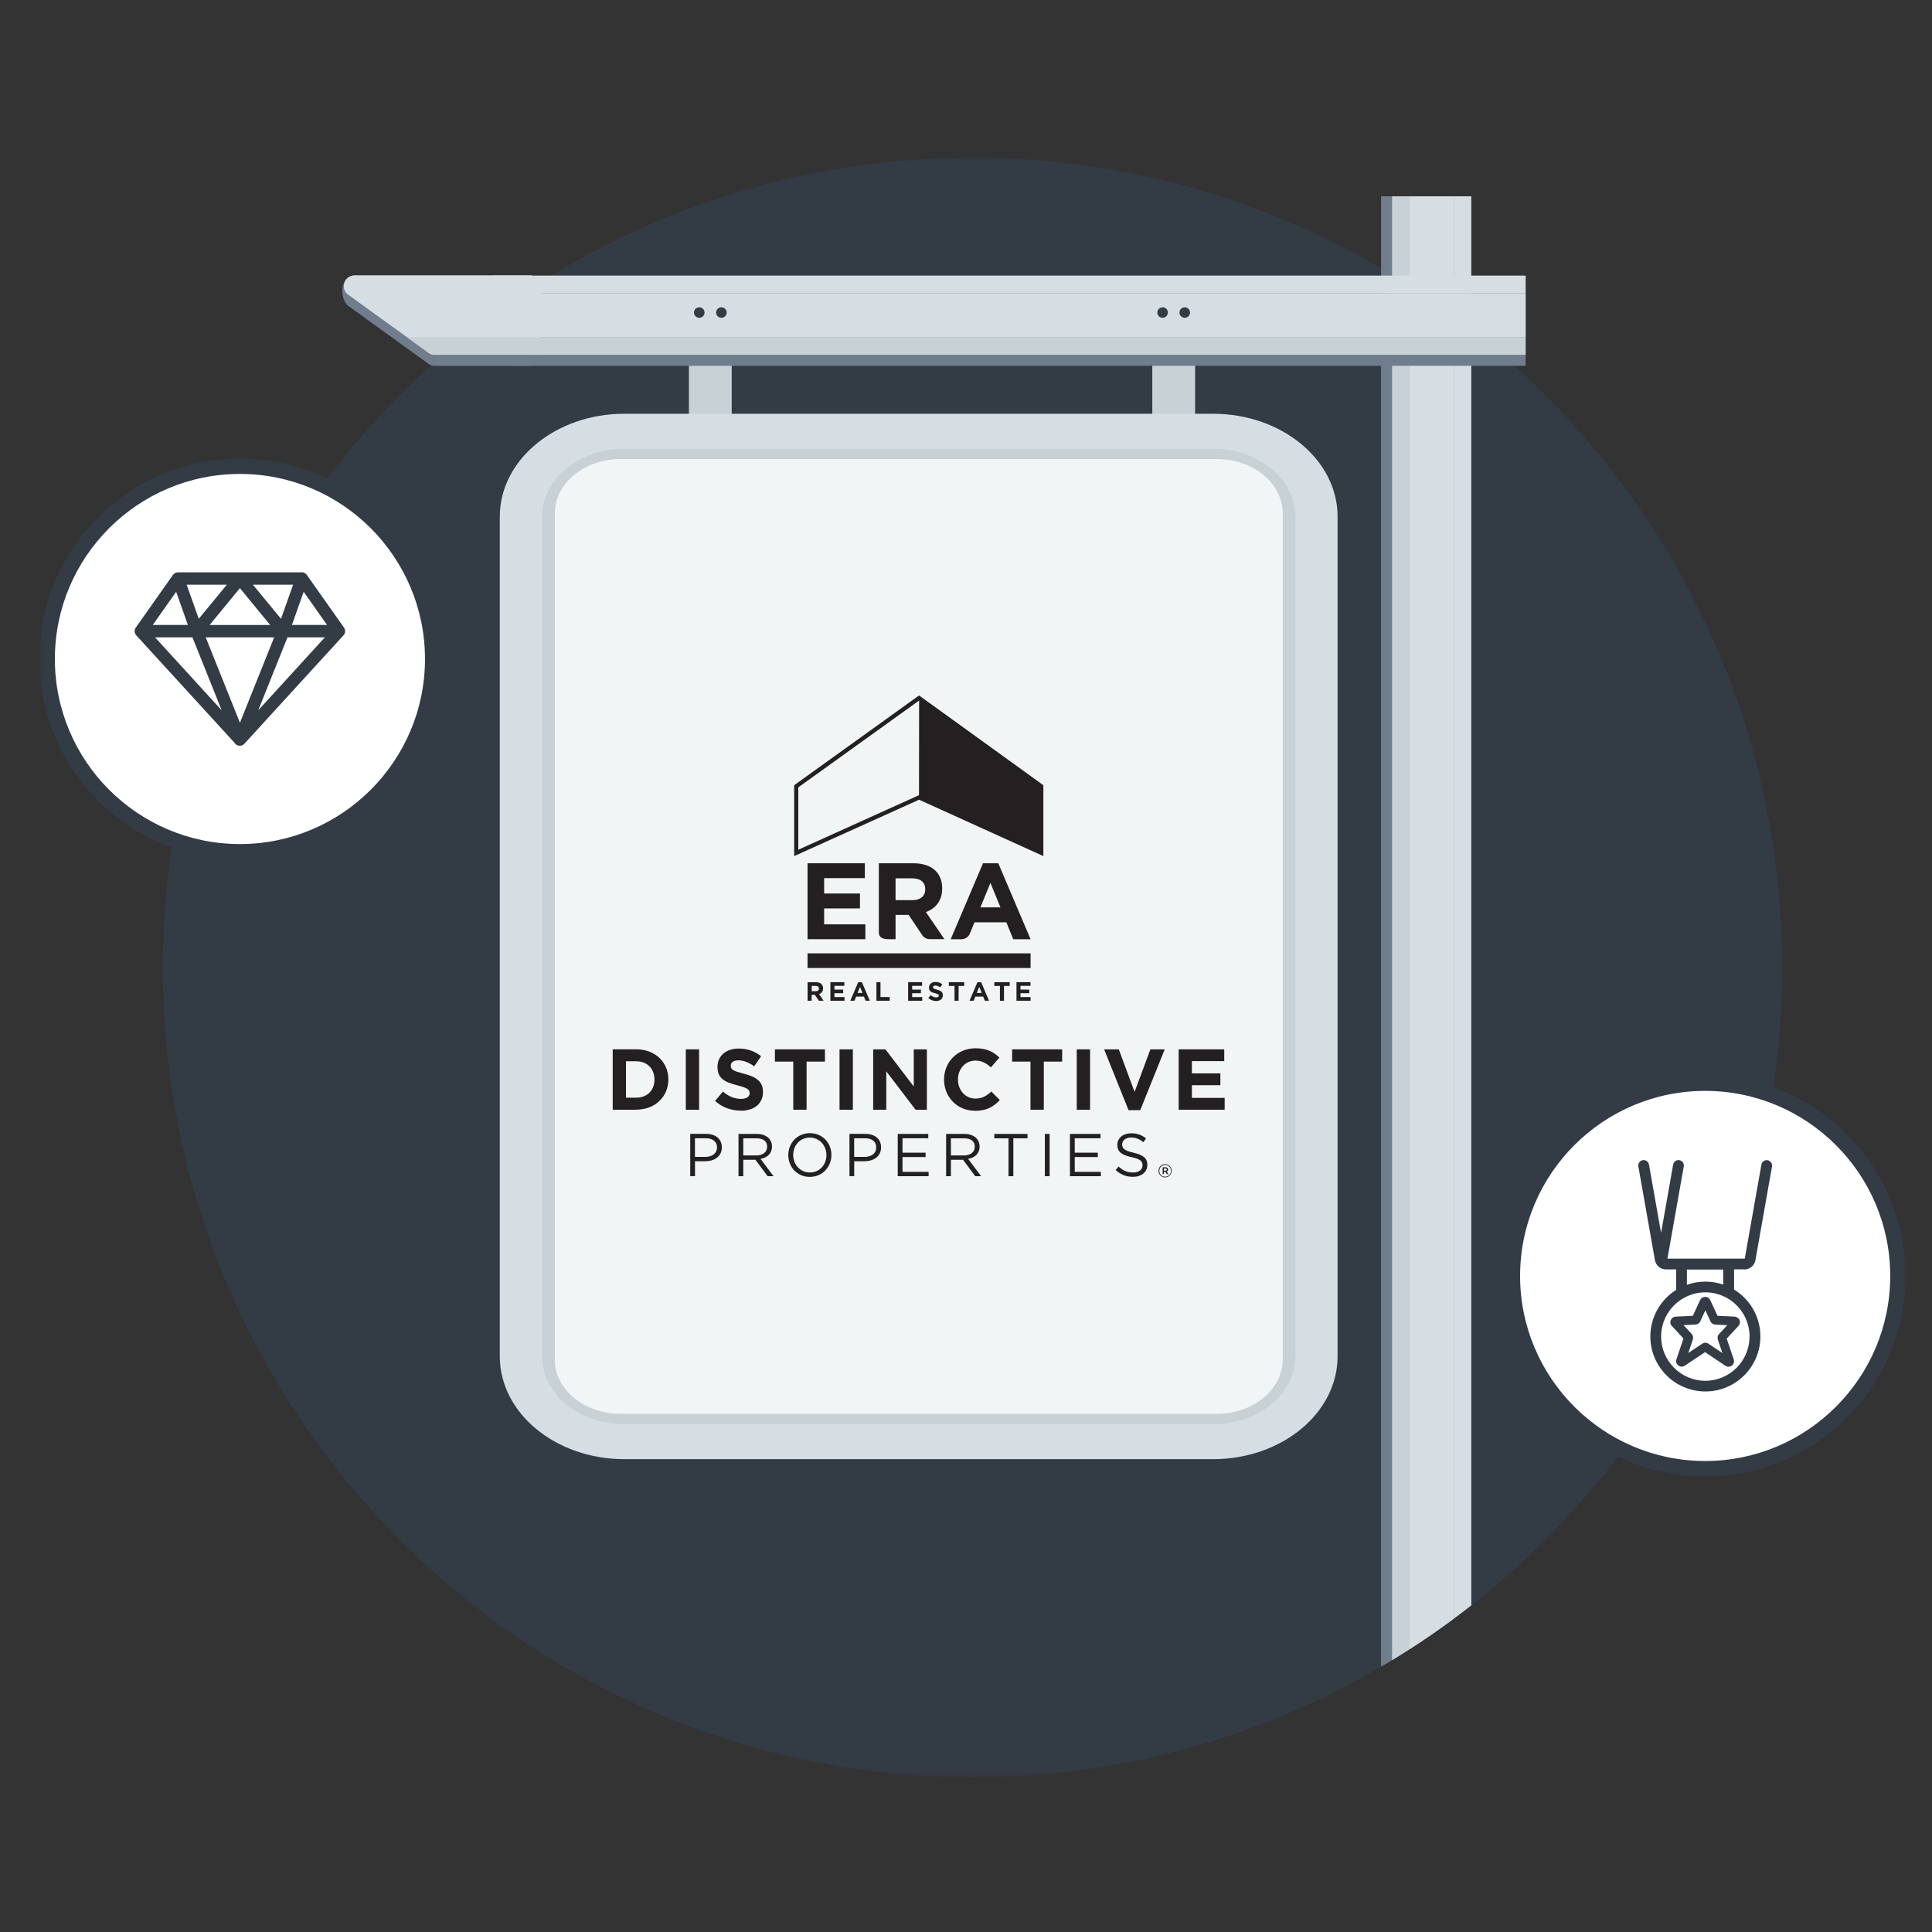 <svg width="294" height="294" viewBox="0 0 294 294" fill="none" xmlns="http://www.w3.org/2000/svg">
<rect x="0" y="0" width="294" height="294" fill="#333333" stroke="none"/>
<g transform="translate(-5,14)">
<mask id="mask0_896_274305" style="mask-type:luminance" maskUnits="userSpaceOnUse" x="11" y="10" width="284" height="247">
<path d="M295 10H11V256.44H295V10Z" fill="white"/>
</mask>
<g mask="url(#mask0_896_274305)">
<path d="M276.22 133.224C276.22 201.279 221.051 256.448 152.996 256.448C84.941 256.448 29.772 201.279 29.772 133.224C29.772 65.169 84.941 10 152.996 10C221.051 10 276.22 65.169 276.22 133.224Z" fill="#333B45"/>
<path d="M215.165 239.63C218.984 237.394 222.674 234.955 226.219 232.339V15.87H215.165V239.63Z" fill="#707D8C"/>
<path d="M216.836 238.637C217.732 238.096 218.62 237.539 219.508 236.966V15.87H216.836V238.637Z" fill="#C7D1D6"/>
<path d="M219.51 236.974C221.803 235.504 224.039 233.954 226.227 232.331V15.87H219.51V236.974Z" fill="#D6DEE3"/>
<path d="M226.218 232.331C227.115 231.669 228.011 230.991 228.891 230.305V15.87H226.218V232.331Z" fill="#D6DEE3"/>
<path d="M293.821 180.166C293.821 196.37 280.685 209.506 264.481 209.506C248.276 209.506 235.14 196.37 235.14 180.166C235.14 163.961 248.276 150.825 264.481 150.825C280.685 150.825 293.821 163.961 293.821 180.166Z" fill="white"/>
<path d="M264.481 152.004C248.947 152.004 236.319 164.64 236.319 180.166C236.319 195.692 248.955 208.328 264.481 208.328C280.007 208.328 292.643 195.692 292.643 180.166C292.643 164.64 280.007 152.004 264.481 152.004ZM264.481 210.677C247.655 210.677 233.969 196.992 233.969 180.166C233.969 163.34 247.655 149.655 264.481 149.655C281.307 149.655 294.992 163.34 294.992 180.166C294.992 196.992 281.307 210.677 264.481 210.677Z" fill="#333B45"/>
<path d="M267.226 181.482C266.37 181.183 265.458 181.03 264.505 181.03C263.552 181.03 262.584 181.199 261.704 181.514V179.197H267.226V181.49V181.482ZM271.231 189.394C271.231 193.108 268.211 196.12 264.505 196.12C260.799 196.12 257.78 193.1 257.78 189.394C257.78 186.899 259.144 184.727 261.155 183.557C261.243 183.524 261.324 183.484 261.397 183.427C262.325 182.943 263.383 182.66 264.505 182.66C265.627 182.66 266.645 182.927 267.565 183.395C267.63 183.436 267.694 183.476 267.767 183.5C269.834 184.647 271.239 186.859 271.239 189.386M270.448 179.181C271.279 179.181 271.99 178.583 272.135 177.76L274.654 163.509C274.735 163.065 274.436 162.637 273.992 162.556C273.548 162.476 273.12 162.774 273.039 163.218L270.52 177.469C270.52 177.469 270.504 177.534 270.448 177.534H258.74L261.227 163.501C261.308 163.057 261.009 162.629 260.565 162.548C260.121 162.468 259.693 162.766 259.612 163.21L257.772 173.61L255.931 163.21C255.85 162.766 255.43 162.468 254.978 162.548C254.534 162.629 254.235 163.049 254.316 163.501L256.835 177.752C256.883 178.018 256.988 178.26 257.142 178.47C257.166 178.51 257.198 178.551 257.231 178.583C257.545 178.946 258.014 179.173 258.522 179.173H260.073V182.281C257.715 183.767 256.141 186.391 256.141 189.37C256.141 193.988 259.895 197.743 264.513 197.743C269.132 197.743 272.886 193.988 272.886 189.37C272.886 186.35 271.279 183.702 268.881 182.233V179.164H270.456L270.448 179.181Z" fill="#333B45"/>
<path d="M266.588 188.999C266.378 189.233 266.313 189.572 266.418 189.871L267.104 191.897L264.949 190.46H264.941C264.941 190.46 264.932 190.444 264.924 190.444C264.916 190.444 264.9 190.428 264.892 190.42C264.884 190.42 264.868 190.412 264.86 190.404C264.86 190.404 264.844 190.404 264.844 190.396C264.828 190.396 264.811 190.38 264.795 190.38C264.618 190.315 264.408 190.315 264.23 190.38C264.214 190.38 264.198 190.388 264.182 190.396C264.182 190.396 264.165 190.396 264.157 190.404C264.149 190.404 264.133 190.412 264.125 190.42C264.117 190.42 264.101 190.436 264.093 190.444C264.093 190.444 264.085 190.444 264.077 190.452H264.069L261.913 191.889L262.599 189.863C262.704 189.564 262.639 189.225 262.43 188.991L261.186 187.651L263.019 187.562C263.31 187.546 263.584 187.376 263.721 187.118C263.721 187.118 263.721 187.118 263.721 187.11C263.721 187.102 263.729 187.085 263.738 187.077L264.513 185.39L265.288 187.077C265.417 187.36 265.708 187.554 266.014 187.57L267.847 187.659L266.604 188.999H266.588ZM268.986 186.359L266.362 186.23L265.255 183.84C265.118 183.541 264.819 183.347 264.488 183.347C264.157 183.347 263.842 183.541 263.713 183.84L262.607 186.23L259.983 186.359C259.66 186.375 259.37 186.585 259.24 186.884C259.119 187.19 259.176 187.529 259.402 187.764L261.178 189.685L260.104 192.858C259.991 193.197 260.104 193.569 260.395 193.787C260.556 193.908 260.734 193.972 260.92 193.972C261.073 193.972 261.227 193.924 261.364 193.835L264.464 191.76L267.565 193.835C267.565 193.835 267.581 193.843 267.589 193.851C267.589 193.851 267.605 193.859 267.613 193.867C267.742 193.94 267.879 193.981 268.025 193.981C268.21 193.981 268.396 193.924 268.55 193.803C268.832 193.585 268.945 193.214 268.832 192.874L267.758 189.701L269.543 187.78C269.769 187.529 269.841 187.19 269.72 186.892C269.599 186.593 269.3 186.383 268.969 186.367L268.986 186.359Z" fill="#333B45"/>
<path d="M70.844 86.282C70.844 102.487 57.708 115.623 41.503 115.623C25.299 115.623 12.163 102.487 12.163 86.282C12.163 70.078 25.299 56.942 41.503 56.942C57.708 56.942 70.844 70.078 70.844 86.282Z" fill="white"/>
<path d="M41.511 58.121C25.977 58.121 13.35 70.756 13.35 86.282C13.35 101.809 25.985 114.444 41.511 114.444C57.038 114.444 69.673 101.809 69.673 86.282C69.673 70.756 57.038 58.121 41.511 58.121ZM41.511 116.802C24.685 116.802 11 103.117 11 86.291C11 69.465 24.685 55.779 41.511 55.779C58.337 55.779 72.023 69.465 72.023 86.291C72.023 103.117 58.337 116.802 41.511 116.802Z" fill="#333B45"/>
<path d="M48.737 82.988H54.438L44.297 94.09L48.745 82.988H48.737ZM36.296 82.988H46.719L41.511 95.987L36.304 82.988H36.296ZM28.585 82.988H34.285L38.734 94.09L28.593 82.988H28.585ZM51.208 76.053L54.769 81.099H49.424L51.208 76.053ZM31.806 76.053L33.591 81.099H28.246L31.806 76.053ZM41.503 75.496L46.114 81.107H36.901L41.511 75.496H41.503ZM43.489 74.979H49.601L47.761 80.162L43.489 74.979ZM33.405 74.979H39.517L35.246 80.162L33.405 74.979ZM50.877 73.081C50.877 73.081 50.821 73.089 50.788 73.097H32.097C32.097 73.097 32.049 73.097 32.025 73.097C31.742 73.114 31.483 73.267 31.314 73.493L25.662 81.502C25.404 81.866 25.436 82.35 25.735 82.681L40.664 99.007C40.809 99.273 41.083 99.451 41.39 99.483C41.697 99.515 41.996 99.394 42.198 99.168L57.272 82.681C57.57 82.358 57.603 81.866 57.344 81.502L51.693 73.493C51.515 73.227 51.208 73.073 50.885 73.081H50.877Z" fill="#333B45"/>
</g>
<path d="M186.866 33.383H180.35V63.167H186.866V33.383Z" fill="#C7D1D6"/>
<path d="M116.348 33.383H109.833V63.167H116.348V33.383Z" fill="#C7D1D6"/>
<path d="M237.159 30.613H82.963V41.666H237.159V30.613Z" fill="#707D8C"/>
<path d="M237.166 30.613H80.113V37.33H237.166V30.613Z" fill="#D6DEE3"/>
<path d="M237.166 27.94H80.113V30.613H237.166V27.94Z" fill="#D6DEE3"/>
<path d="M237.166 37.322H80.113V39.995H237.166V37.322Z" fill="#C7D1D6"/>
<mask id="mask1_896_274305" style="mask-type:luminance" maskUnits="userSpaceOnUse" x="11" y="10" width="284" height="247">
<path d="M295 10H11V256.44H295V10Z" fill="white"/>
</mask>
<g mask="url(#mask1_896_274305)">
<path d="M85.7 41.674H71.158C70.819 41.674 70.488 41.569 70.206 41.367L58.014 32.559C56.738 31.638 56.569 27.924 58.967 27.924L85.7 29.62C86.596 29.62 87.322 30.346 87.322 31.243" fill="#707D8C"/>
<path d="M70.206 39.68L58.014 30.871C56.738 29.951 57.392 27.932 58.967 27.932H85.7C86.596 27.932 87.322 28.659 87.322 29.555V38.364C87.322 39.26 86.596 39.986 85.7 39.986H71.158C70.819 39.986 70.488 39.882 70.206 39.68Z" fill="#D6DEE3"/>
<path d="M87.323 29.555V30.605H57.724C56.86 29.611 57.53 27.932 58.967 27.932H85.7C86.596 27.932 87.323 28.659 87.323 29.555Z" fill="#D6DEE3"/>
<path d="M66.936 37.315H87.322V38.364C87.322 39.26 86.596 39.987 85.699 39.987H71.158C70.819 39.987 70.488 39.882 70.206 39.68L66.936 37.315Z" fill="#C7D1D6"/>
<path d="M114.782 34.359C114.338 34.359 113.974 34.004 113.974 33.56C113.974 33.116 114.338 32.761 114.782 32.761C115.226 32.761 115.581 33.124 115.581 33.56C115.581 33.996 115.218 34.359 114.782 34.359Z" fill="#333B45"/>
<path d="M111.415 34.359C110.971 34.359 110.607 34.004 110.607 33.56C110.607 33.116 110.971 32.761 111.415 32.761C111.859 32.761 112.214 33.124 112.214 33.56C112.214 33.996 111.851 34.359 111.415 34.359Z" fill="#333B45"/>
<path d="M185.291 34.359C184.847 34.359 184.484 34.004 184.484 33.56C184.484 33.116 184.847 32.761 185.291 32.761C185.735 32.761 186.091 33.124 186.091 33.56C186.091 33.996 185.727 34.359 185.291 34.359Z" fill="#333B45"/>
<path d="M181.924 34.359C181.48 34.359 181.117 34.004 181.117 33.56C181.117 33.116 181.48 32.761 181.924 32.761C182.369 32.761 182.724 33.124 182.724 33.56C182.724 33.996 182.36 34.359 181.924 34.359Z" fill="#333B45"/>
<path d="M191.048 205.389H98.553C90.665 205.389 84.27 198.995 84.27 191.107V65.904C84.27 58.016 90.665 51.622 98.553 51.622H191.048C198.936 51.622 205.331 58.016 205.331 65.904V191.107C205.331 198.995 198.936 205.389 191.048 205.389Z" fill="#F2F5F5"/>
<path d="M200.196 192.891C200.196 197.436 195.715 201.142 190.208 201.142H99.409C93.903 201.142 89.422 197.436 89.422 192.891V64.112C89.422 59.566 93.903 55.86 99.409 55.86H190.208C195.715 55.86 200.196 59.558 200.196 64.112V192.891ZM189.619 51.622H99.99C91.311 51.622 84.279 57.435 84.279 64.604V192.406C84.279 199.576 91.319 205.389 99.99 205.389H189.619C198.298 205.389 205.331 199.576 205.331 192.406V64.604C205.331 57.435 198.298 51.622 189.619 51.622Z" fill="#C7D1D6"/>
<path d="M99.99 54.286C93.103 54.286 87.492 58.912 87.492 64.604V192.406C87.492 198.098 93.095 202.724 99.99 202.724H189.611C196.498 202.724 202.109 198.098 202.109 192.406V64.604C202.109 58.912 196.506 54.286 189.611 54.286H99.99ZM189.611 208.045H99.99C89.551 208.045 81.057 201.029 81.057 192.406V64.604C81.057 55.981 89.551 48.965 99.99 48.965H189.611C200.05 48.965 208.544 55.981 208.544 64.604V192.406C208.544 201.029 200.05 208.045 189.611 208.045Z" fill="#D6DEE3"/>
<path d="M129.605 138.287L129 137.382H128.515V138.287H127.894V135.469H129.185C129.847 135.469 130.251 135.816 130.251 136.397C130.251 136.857 130.009 137.148 129.646 137.277L130.332 138.287H129.605ZM129.621 136.43C129.621 136.163 129.436 136.026 129.137 136.026H128.523V136.833H129.153C129.46 136.833 129.629 136.672 129.629 136.438L129.621 136.43Z" fill="#241F21"/>
</g>
<path d="M131.366 138.287V135.461H133.489V136.019H131.979V136.592H133.312V137.141H131.979V137.73H133.513V138.287H131.366Z" fill="#241F21"/>
<path d="M136.727 138.287L136.469 137.657H135.282L135.023 138.287H134.394L135.597 135.469H136.162L137.365 138.287H136.719H136.727ZM135.871 136.187L135.492 137.1H136.243L135.871 136.187Z" fill="#241F21"/>
<path d="M138.366 138.287V135.461H138.988V137.722H140.393V138.287H138.366Z" fill="#241F21"/>
<path d="M143.194 138.287V135.461H145.318V136.019H143.808V136.592H145.14V137.141H143.808V137.73H145.342V138.287H143.194Z" fill="#241F21"/>
<mask id="mask2_896_274305" style="mask-type:luminance" maskUnits="userSpaceOnUse" x="11" y="10" width="284" height="247">
<path d="M295 10H11V256.44H295V10Z" fill="white"/>
</mask>
<g mask="url(#mask2_896_274305)">
<path d="M147.457 138.327C147.029 138.327 146.601 138.181 146.262 137.875L146.625 137.439C146.876 137.649 147.142 137.778 147.465 137.778C147.715 137.778 147.869 137.681 147.869 137.511C147.869 137.35 147.772 137.269 147.304 137.148C146.738 137.003 146.367 136.849 146.367 136.284C146.367 135.767 146.779 135.428 147.352 135.428C147.764 135.428 148.111 135.557 148.402 135.783L148.079 136.252C147.828 136.082 147.586 135.977 147.344 135.977C147.102 135.977 146.981 136.082 146.981 136.219C146.981 136.413 147.102 136.47 147.586 136.599C148.159 136.752 148.482 136.954 148.482 137.447C148.482 138.012 148.054 138.327 147.449 138.327" fill="#241F21"/>
</g>
<path d="M150.873 136.035V138.287H150.251V136.035H149.395V135.461H151.729V136.035H150.873Z" fill="#241F21"/>
<path d="M154.869 138.287L154.611 137.657H153.424L153.166 138.287H152.536L153.739 135.469H154.304L155.507 138.287H154.861H154.869ZM154.014 136.187L153.642 137.1H154.393L154.022 136.187H154.014Z" fill="#241F21"/>
<path d="M157.784 136.035V138.287H157.162V136.035H156.306V135.461H158.648V136.035H157.784Z" fill="#241F21"/>
<path d="M159.681 138.287V135.461H161.813V136.019H160.295V136.592H161.627V137.141H160.295V137.73H161.829V138.287H159.681Z" fill="#241F21"/>
<path d="M127.886 128.921V117.367H136.606V119.628H130.413V121.969H135.863V124.238H130.413V126.66H136.687V128.921H127.886Z" fill="#241F21"/>
<mask id="mask3_896_274305" style="mask-type:luminance" maskUnits="userSpaceOnUse" x="11" y="10" width="284" height="247">
<path d="M295 10H11V256.44H295V10Z" fill="white"/>
</mask>
<g mask="url(#mask3_896_274305)">
<path d="M147.86 127.661L146.875 126.224L145.899 124.795C147.368 124.246 148.377 123.075 148.377 121.21V121.178C148.377 118.796 146.746 117.367 144.017 117.367H138.737V127.896C138.737 128.671 139.367 128.921 140.142 128.921H141.28V125.223H143.274L145.325 128.283L145.358 128.332C145.608 128.687 146.02 128.913 146.48 128.913H148.716L147.852 127.653L147.86 127.661ZM145.802 121.348C145.802 122.325 145.091 122.979 143.856 122.979H141.28V119.66H143.807C145.043 119.66 145.802 120.225 145.802 121.315V121.348Z" fill="#241F21"/>
<path d="M156.912 117.367H154.587L150.84 126.184L150.017 128.114L149.67 128.929H151.293C151.874 128.929 152.383 128.574 152.592 128.065L153.287 126.353H158.139L159.189 128.929H161.829L156.912 117.367ZM154.191 124.077L155.717 120.355L157.243 124.077H154.191Z" fill="#241F21"/>
</g>
<path d="M161.829 131.076H127.886V133.305H161.829V131.076Z" fill="#241F21"/>
<path d="M144.857 91.829L125.851 105.49V116.276L144.857 107.694L163.774 116.276V105.49L144.857 91.829ZM144.841 107.008L126.481 115.308V105.813L144.865 92.604L144.849 107L144.841 107.008Z" fill="#241F21"/>
<mask id="mask4_896_274305" style="mask-type:luminance" maskUnits="userSpaceOnUse" x="11" y="10" width="284" height="247">
<path d="M295 10H11V256.44H295V10Z" fill="white"/>
</mask>
<g mask="url(#mask4_896_274305)">
<path d="M101.824 154.87H98.239V145.674H101.824C104.714 145.674 106.708 147.66 106.708 150.244V150.268C106.708 152.86 104.714 154.862 101.824 154.862M104.593 150.268C104.593 148.637 103.479 147.499 101.824 147.499H100.257V153.037H101.824C103.479 153.037 104.593 151.923 104.593 150.292V150.268Z" fill="#241F21"/>
</g>
<path d="M111.383 145.683H109.365V154.879H111.383V145.683Z" fill="#241F21"/>
<mask id="mask5_896_274305" style="mask-type:luminance" maskUnits="userSpaceOnUse" x="11" y="10" width="284" height="247">
<path d="M295 10H11V256.44H295V10Z" fill="white"/>
</mask>
<g mask="url(#mask5_896_274305)">
<path d="M117.713 155.008C116.316 155.008 114.911 154.523 113.813 153.538L115.008 152.109C115.831 152.795 116.703 153.223 117.753 153.223C118.585 153.223 119.077 152.892 119.077 152.359V152.335C119.077 151.818 118.762 151.56 117.228 151.164C115.379 150.688 114.184 150.179 114.184 148.355V148.33C114.184 146.659 115.525 145.561 117.406 145.561C118.746 145.561 119.885 145.981 120.821 146.732L119.772 148.258C118.956 147.693 118.157 147.353 117.382 147.353C116.607 147.353 116.203 147.709 116.203 148.153V148.177C116.203 148.783 116.598 148.976 118.189 149.388C120.054 149.872 121.104 150.543 121.104 152.149V152.174C121.104 153.998 119.707 155.024 117.729 155.024" fill="#241F21"/>
</g>
<path d="M127.741 147.548V154.871H125.715V147.548H122.921V145.683H130.535V147.548H127.741Z" fill="#241F21"/>
<path d="M134.782 145.683H132.755V154.879H134.782V145.683Z" fill="#241F21"/>
<path d="M144.325 154.871L139.868 149.025V154.871H137.874V145.683H139.739L144.051 151.342V145.683H146.045V154.871H144.325Z" fill="#241F21"/>
<mask id="mask6_896_274305" style="mask-type:luminance" maskUnits="userSpaceOnUse" x="11" y="10" width="284" height="247">
<path d="M295 10H11V256.44H295V10Z" fill="white"/>
</mask>
<g mask="url(#mask6_896_274305)">
<path d="M153.376 155.032C150.671 155.032 148.661 152.94 148.661 150.3V150.276C148.661 147.66 150.631 145.521 153.457 145.521C155.192 145.521 156.226 146.094 157.082 146.942L155.79 148.427C155.079 147.781 154.361 147.394 153.44 147.394C151.89 147.394 150.776 148.677 150.776 150.26V150.284C150.776 151.859 151.866 153.175 153.44 153.175C154.49 153.175 155.136 152.755 155.854 152.101L157.146 153.401C156.202 154.41 155.152 155.04 153.376 155.04" fill="#241F21"/>
</g>
<path d="M163.839 147.548V154.871H161.813V147.548H159.019V145.683H166.633V147.548H163.839Z" fill="#241F21"/>
<path d="M170.88 145.683H168.854V154.879H170.88V145.683Z" fill="#241F21"/>
<path d="M178.518 154.935H176.733L173.019 145.683H175.248L177.654 152.158L180.06 145.683H182.24L178.518 154.935Z" fill="#241F21"/>
<path d="M184.363 145.683V154.871H191.363V153.07H186.374V151.141H190.709V149.34H186.374V147.475H191.299V145.683H184.363Z" fill="#241F21"/>
<mask id="mask7_896_274305" style="mask-type:luminance" maskUnits="userSpaceOnUse" x="11" y="10" width="284" height="247">
<path d="M295 10H11V256.44H295V10Z" fill="white"/>
</mask>
<g mask="url(#mask7_896_274305)">
<path d="M112.328 162.71H110.762V164.978H110.035V158.543H112.441C113.894 158.543 114.847 159.319 114.847 160.594C114.847 161.991 113.692 162.71 112.32 162.71M112.384 159.214H110.753V162.048H112.344C113.41 162.048 114.112 161.474 114.112 160.618C114.112 159.69 113.418 159.214 112.384 159.214Z" fill="#241F21"/>
<path d="M121.815 164.987L119.949 162.484H118.109V164.987H117.382V158.552H120.151C121.564 158.552 122.477 159.311 122.477 160.473C122.477 161.547 121.742 162.177 120.733 162.355L122.711 164.987H121.823H121.815ZM120.095 159.222H118.109V161.83H120.087C121.048 161.83 121.742 161.337 121.742 160.498C121.742 159.658 121.136 159.222 120.095 159.222Z" fill="#241F21"/>
<path d="M128.234 165.092C126.272 165.092 124.956 163.558 124.956 161.773C124.956 159.989 126.288 158.439 128.25 158.439C130.212 158.439 131.52 159.973 131.52 161.757C131.52 163.542 130.187 165.092 128.226 165.092M128.226 159.109C126.756 159.109 125.706 160.288 125.706 161.757C125.706 163.227 126.772 164.422 128.242 164.422C129.711 164.422 130.761 163.243 130.761 161.773C130.761 160.304 129.695 159.109 128.226 159.109Z" fill="#241F21"/>
<path d="M136.558 162.71H134.992V164.978H134.265V158.543H136.671C138.124 158.543 139.077 159.319 139.077 160.594C139.077 161.991 137.923 162.71 136.55 162.71M136.615 159.214H134.984V162.048H136.574C137.64 162.048 138.342 161.474 138.342 160.618C138.342 159.69 137.656 159.214 136.615 159.214Z" fill="#241F21"/>
</g>
<path d="M146.262 159.214H142.338V161.41H145.851V162.072H142.338V164.325H146.311V164.987H141.612V158.552H146.262V159.214Z" fill="#241F21"/>
<mask id="mask8_896_274305" style="mask-type:luminance" maskUnits="userSpaceOnUse" x="11" y="10" width="284" height="247">
<path d="M295 10H11V256.44H295V10Z" fill="white"/>
</mask>
<g mask="url(#mask8_896_274305)">
<path d="M153.408 164.987L151.542 162.484H149.702V164.987H148.975V158.552H151.744C153.157 158.552 154.07 159.311 154.07 160.473C154.07 161.547 153.335 162.177 152.326 162.355L154.304 164.987H153.416H153.408ZM151.688 159.222H149.702V161.83H151.68C152.641 161.83 153.335 161.337 153.335 160.498C153.335 159.658 152.729 159.222 151.688 159.222Z" fill="#241F21"/>
</g>
<path d="M159.205 164.987H158.47V159.222H156.306V158.552H161.361V159.222H159.205V164.987Z" fill="#241F21"/>
<path d="M164.727 158.552H164.001V164.987H164.727V158.552Z" fill="#241F21"/>
<path d="M172.47 159.214H168.546V161.41H172.058V162.072H168.546V164.325H172.519V164.987H167.82V158.552H172.47V159.214Z" fill="#241F21"/>
<mask id="mask9_896_274305" style="mask-type:luminance" maskUnits="userSpaceOnUse" x="11" y="10" width="284" height="247">
<path d="M295 10H11V256.44H295V10Z" fill="white"/>
</mask>
<g mask="url(#mask9_896_274305)">
<path d="M177.5 161.419C178.937 161.734 179.599 162.258 179.599 163.251C179.599 164.366 178.679 165.084 177.403 165.084C176.386 165.084 175.546 164.745 174.771 164.051L175.223 163.518C175.893 164.123 176.539 164.43 177.427 164.43C178.315 164.43 178.864 163.978 178.864 163.324C178.864 162.719 178.542 162.379 177.193 162.089C175.716 161.766 175.029 161.29 175.029 160.224C175.029 159.158 175.917 158.456 177.145 158.456C178.081 158.456 178.751 158.722 179.405 159.247L178.986 159.804C178.388 159.319 177.791 159.101 177.129 159.101C176.289 159.101 175.764 159.562 175.764 160.151C175.764 160.74 176.095 161.104 177.508 161.411" fill="#241F21"/>
<path d="M181.295 164.171C181.295 163.614 181.739 163.154 182.296 163.154C182.853 163.154 183.297 163.606 183.297 164.155C183.297 164.712 182.853 165.172 182.296 165.172C181.739 165.172 181.295 164.712 181.295 164.171ZM183.192 164.171C183.192 163.671 182.813 163.267 182.304 163.267C181.795 163.267 181.416 163.679 181.416 164.171C181.416 164.664 181.795 165.067 182.304 165.067C182.813 165.067 183.192 164.656 183.192 164.171ZM181.908 163.638H182.369C182.595 163.638 182.764 163.751 182.764 163.961C182.764 164.131 182.667 164.236 182.53 164.276L182.805 164.664H182.57L182.328 164.308H182.118V164.664H181.925V163.646L181.908 163.638ZM182.352 164.147C182.482 164.147 182.562 164.074 182.562 163.977C182.562 163.864 182.49 163.808 182.352 163.808H182.102V164.139H182.352V164.147Z" fill="#241F21"/>
</g>
</g>
</svg>
